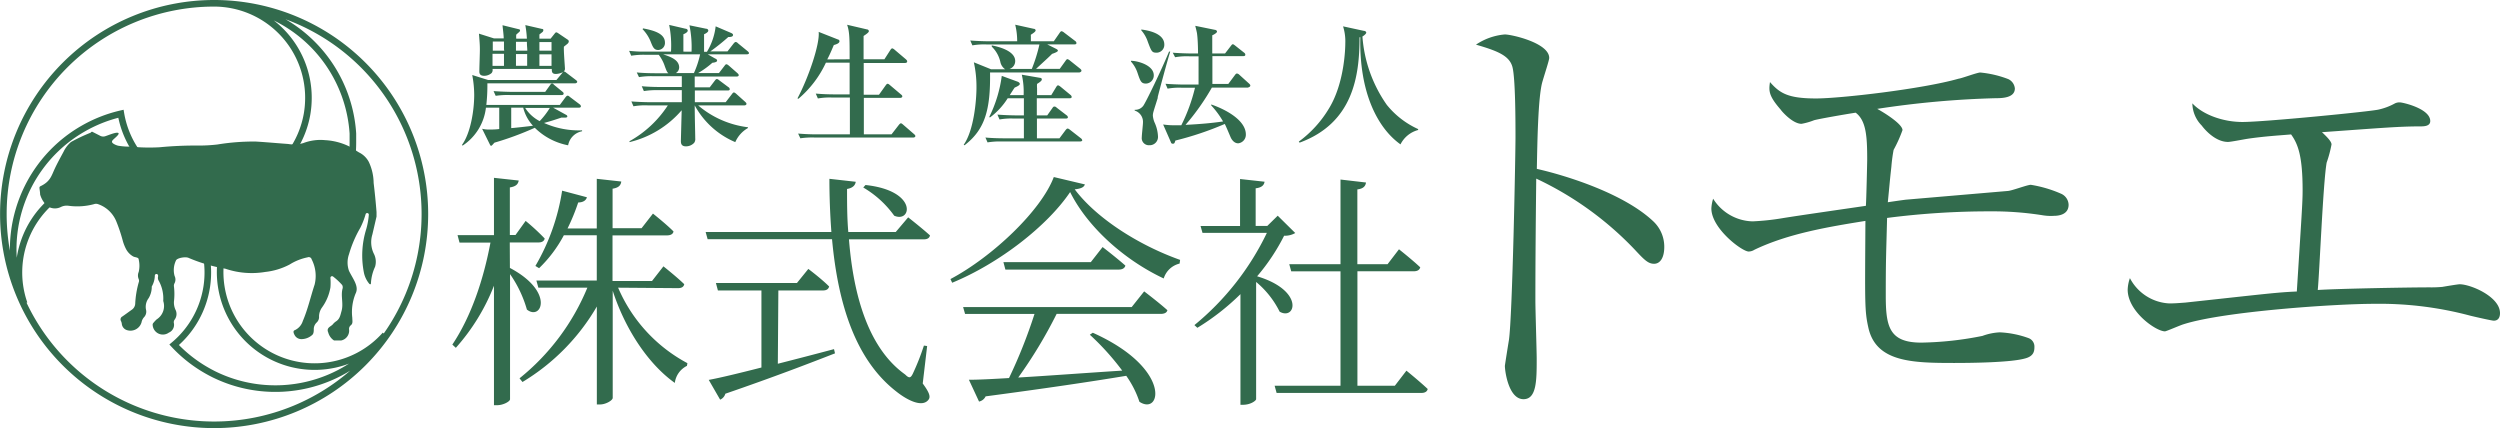 <svg xmlns="http://www.w3.org/2000/svg" viewBox="0 0 379.58 65"><defs><style>.cls-1{fill:#326b4d}</style></defs><g id="レイヤー_2" data-name="レイヤー 2"><g id="レイヤー_1-2" data-name="レイヤー 1"><path class="cls-1" d="M15.14 20.58a1 1 0 0 0 .78.12c.35-.09 1.63-.66 2-.53s-.45.75-.75 1.05-.15.48.14.65a2.37 2.37 0 0 0 .66.26 10.09 10.09 0 0 0 1.84.13 28.62 28.62 0 0 0 4.41.1 57 57 0 0 1 6.11-.26 24.21 24.21 0 0 0 2.67-.16 34.19 34.19 0 0 1 5.83-.45c1.64.1 3.28.25 4.92.37a5.11 5.11 0 0 0 2.29-.13 7.3 7.3 0 0 1 3.32-.45 9.43 9.43 0 0 1 4.29 1.29 9.64 9.64 0 0 0 .85.57 3.33 3.33 0 0 1 1.5 1.45 7.67 7.67 0 0 1 .73 3.18q.27 2.23.44 4.43v.68l-.63 2.71a4 4 0 0 0 .21 2.91 2.66 2.66 0 0 1 .2 2 6.77 6.77 0 0 0-.63 2.5c0 .06 0 .15-.09.16s-.15-.06-.2-.12a3.81 3.81 0 0 1-.78-1.66 13.43 13.43 0 0 1 .36-6.6 11 11 0 0 0 .39-2.19.25.25 0 0 0-.48-.09 11.62 11.62 0 0 1-.82 2.1 17.82 17.82 0 0 0-1.71 4 3.79 3.79 0 0 0 0 2.53c.6 1.23 1.56 2.35 1 3.44a7.4 7.4 0 0 0-.5 3.69c0 .46.14.85-.24 1.14a.69.69 0 0 0-.25.6 1.53 1.53 0 0 1-1.17 1.69h-.07a.25.25 0 0 1-.14 0h-.91a2.07 2.07 0 0 1-.87-1.2c-.35-.78.43-.89.72-1.28a2.12 2.12 0 0 1 .5-.44c.55-.38.62-.93.8-1.56.32-1.13-.16-2.3.16-3.42a.74.74 0 0 0-.07-.52A10 10 0 0 0 50.59 42a.25.25 0 0 0-.42.2 9.11 9.11 0 0 1 0 1.44 7.28 7.28 0 0 1-1.31 3.09 2.4 2.4 0 0 0-.42 1.3 1.13 1.13 0 0 1-.35.93 1.38 1.38 0 0 0-.45 1c0 .31 0 .71-.25.91a2.47 2.47 0 0 1-1.65.62 1.16 1.16 0 0 1-1-.6c-.12-.22-.32-.63 0-.75a2.27 2.27 0 0 0 1.24-1.41c.77-1.79 1.18-3.69 1.79-5.52a5.47 5.47 0 0 0-.45-3.83.45.45 0 0 0-.61-.31 8.21 8.21 0 0 0-2.75 1.1 10.3 10.3 0 0 1-3.69 1.12 12.41 12.41 0 0 1-6.05-.49 24.82 24.82 0 0 1-5.55-1.63c-.48-.25-1.81 0-1.95.38a3.34 3.34 0 0 0-.21 2.35 1.24 1.24 0 0 1 0 1.09.76.76 0 0 0-.1.49 9.74 9.74 0 0 1 0 2.31 2.68 2.68 0 0 0 .22 1.21 1.42 1.42 0 0 1-.13 1.55.66.66 0 0 0-.09.55 1.28 1.28 0 0 1-.77 1.4 1.55 1.55 0 0 1-2.46-1.15.43.43 0 0 1 .15-.37 4.2 4.2 0 0 1 .46-.49 2.4 2.4 0 0 0 1-2.77.91.91 0 0 1 0-.15 5.55 5.55 0 0 0-.67-2.91A.82.82 0 0 1 24 42a1.63 1.63 0 0 0 0-.2.25.25 0 0 0-.49 0 3.5 3.5 0 0 1-.47 1.71v.2a3.39 3.39 0 0 1-.47 1.56 2.17 2.17 0 0 0-.4 1.75 1.21 1.21 0 0 1-.27 1.11 1.6 1.6 0 0 0-.41.81 1.75 1.75 0 0 1-2.16 1.2 1.12 1.12 0 0 1-.84-1 1.22 1.22 0 0 0-.12-.39.5.5 0 0 1 .21-.7c.47-.32.92-.66 1.4-1a1.18 1.18 0 0 0 .55-.93 14.26 14.26 0 0 1 .53-3.24.65.65 0 0 0 0-.5 1.37 1.37 0 0 1 0-1.09 4.14 4.14 0 0 0 0-1.88c0-.37-.56-.31-.85-.48a2.77 2.77 0 0 1-1.06-1.09 6.4 6.4 0 0 1-.51-1.29 24.47 24.47 0 0 0-.94-2.83A4.61 4.61 0 0 0 14.9 31a.93.93 0 0 0-.64 0 9.77 9.77 0 0 1-3.87.24 2 2 0 0 0-1.13.18 2 2 0 0 1-2.09-.15 3.72 3.72 0 0 1-1.08-1.75c0-.35-.08-.69-.1-1a.25.25 0 0 1 .14-.24c1.51-.71 1.68-1.59 2.18-2.66.41-.88.89-1.74 1.35-2.6a4.47 4.47 0 0 1 1.12-1.46 26 26 0 0 1 3-1.42A.25.25 0 0 1 14 20z" id="Zh1LPE.tif"/><path d="M32.5.5zm.01 0a21.13 21.13 0 0 1 21.07 19.77v1.35a21.1 21.1 0 0 1-.93 6.22 14.34 14.34 0 1 0 5.84 23 21.13 21.13 0 0 1-26 6q-.6-.3-1.19-.64a21 21 0 0 1-4.86-3.85 14.34 14.34 0 1 0-22.77-6.27 21.13 21.13 0 0 1 7.75-25.81q.56-.37 1.15-.71a21.06 21.06 0 0 1 5.79-2.29 14.34 14.34 0 0 0 28.27 0 14.49 14.49 0 0 0 .2-2.43A14.34 14.34 0 0 0 32.51.5a32 32 0 1 0 32 32A32 32 0 0 0 32.5.5z" fill="none" stroke="#326b4d" stroke-miterlimit="10"/><path class="cls-1" d="M77.42 40.68c6.87 3.64 4.77 8.08 2.58 6.32a18 18 0 0 0-2.56-5.38v19c0 .34-1.05.9-1.92.9H75V43.38a31.14 31.14 0 0 1-5.79 9.43l-.53-.49c2.89-4.32 4.74-9.92 5.79-15.49h-4.7l-.3-1.13H75V27l3.76.41c-.11.56-.41.9-1.35 1.05v7.22h.86l1.54-2.14a33.67 33.67 0 0 1 2.89 2.67c-.07.41-.45.6-.9.6h-4.4zm16.43 3a23.41 23.41 0 0 0 10.52 11.46l-.07.41a3.34 3.34 0 0 0-1.84 2.59c-4.21-3-7.63-8.42-9.43-14v16.27c0 .38-1.05 1-1.92 1h-.49V46.54A32.34 32.34 0 0 1 79.33 58l-.45-.56a34.55 34.55 0 0 0 10.3-13.76h-7.44l-.3-1.09h9.17v-6.87h-5a19.82 19.82 0 0 1-3.76 5l-.56-.34a32.37 32.37 0 0 0 4.06-11.43l3.76 1c-.11.45-.56.79-1.32.79a30.88 30.88 0 0 1-1.62 3.95h4.44v-7.54l3.72.41c-.07.53-.34.94-1.32 1.09v6h4.4l1.73-2.22s2 1.58 3.12 2.71c-.07.41-.45.6-1 .6H93v6.92h6l1.73-2.22s2 1.58 3.16 2.71c-.08.41-.41.6-.94.6zm46.25 14.55c1.09 1.47 1.2 2.07.86 2.48-.94 1.2-3.2.07-4.89-1.28-6.13-4.77-8.83-13.15-9.74-23.11h-18.89l-.3-1.09h19.09c-.19-2.59-.3-5.3-.3-8.08l4 .45c-.07.49-.41.94-1.32 1.09 0 2.18 0 4.36.19 6.54h7.2l1.89-2.23s2.07 1.62 3.31 2.74c-.07.41-.41.6-.94.6H128.9c.68 8.64 3 16.58 8.53 20.52.6.6.83.56 1.16-.11a36.58 36.58 0 0 0 1.69-4.28l.49.07zm-22-3c2.67-.68 5.56-1.43 8.53-2.22l.15.64c-3.95 1.54-9.32 3.61-16.65 6.13a1.37 1.37 0 0 1-.79.9l-1.73-3c1.65-.3 4.55-1 8-1.88V44.1H109l-.3-1.13H121l1.73-2.14s2 1.5 3.16 2.67c-.11.41-.41.6-.94.6h-6.77zm13.31-27.14c8 .86 7 5.83 4.36 4.66a15.25 15.25 0 0 0-4.7-4.28zm33.31-.09c-.15.45-.6.64-1.54.75 3.27 4.36 9.66 8.46 16 10.71l-.08.56a3.33 3.33 0 0 0-2.41 2.26c-6.09-2.86-11.61-7.89-14.21-13.12-3.48 5.17-10.8 10.84-17.91 13.77l-.26-.56C150.66 39 158.07 32 160 26.88zm9 16.24s2.14 1.62 3.53 2.86c-.11.41-.49.56-1.05.56h-15.77a70.08 70.08 0 0 1-5.83 9.66c4.44-.26 10-.68 15.79-1.05a39.2 39.2 0 0 0-4.92-5.45l.45-.3C178 55.94 176.3 63.19 173 61a14.84 14.84 0 0 0-2-3.94c-5.19.86-12 1.88-21.35 3.12a1.43 1.43 0 0 1-1 .79l-1.54-3.31c1.47 0 3.57-.11 6.09-.26a77.07 77.07 0 0 0 3.87-9.73h-10.54l-.3-1.05h25.6zm-6.31-6.73s2.11 1.62 3.46 2.82c-.11.41-.49.6-1 .6h-17.22l-.3-1.13h13.27zm29.25-2.13a3.11 3.11 0 0 1-1.69.41 30.78 30.78 0 0 1-4.1 6.16c7.25 2.18 5.83 6.77 3.42 5.37a13.87 13.87 0 0 0-3.57-4.51V60.6c0 .23-.83.86-2 .86h-.38v-16.8a35.88 35.88 0 0 1-6.54 5.11l-.45-.41a41 41 0 0 0 11-14h-9.77l-.3-1.05h6v-7.13l3.72.41c-.07.53-.45.9-1.35 1v5.71h1.77l1.58-1.55zm16.88 20.9s2 1.62 3.23 2.78c-.08.41-.45.6-.94.6h-22l-.3-1.09h10V41.2h-7.48l-.3-1.09h7.78V27.26l3.87.45c-.07.56-.41.94-1.31 1.05v11.35h4.59l1.73-2.26s2 1.58 3.23 2.74c-.11.41-.45.6-1 .6h-8.54v17.38h5.68zM86.26 22.06a9.8 9.8 0 0 1-5.06-2.66 46.44 46.44 0 0 1-6.12 2.26c-.08.06-.4.48-.5.48s-.14-.08-.22-.24l-1.16-2.35a4.09 4.09 0 0 0 1 .12c.36 0 1.06 0 1.6-.08v-3.24h-2.02a8 8 0 0 1-3.54 5.76l-.1-.1C71.46 20.2 72 16.75 72 14.39a16.43 16.43 0 0 0-.3-3l2.42.76h10.36l1-1.2a2.73 2.73 0 0 1-1.08.28c-.62 0-.62-.38-.62-.76h-9a.72.72 0 0 1-.14.62 1.71 1.71 0 0 1-1.12.42c-.74 0-.74-.46-.74-.7 0-.5.08-2.72.08-3.16 0-.66 0-.84-.14-2.54l2.28.72h1.48c0-.52-.14-1.48-.18-2l2.44.6c.12 0 .22.08.22.2a.35.35 0 0 1-.12.22c-.08.08-.4.34-.46.42a4.23 4.23 0 0 0 0 .6H80a16.38 16.38 0 0 0-.24-2.06l2.52.58c.16 0 .22.08.22.2a.42.42 0 0 1-.14.28l-.46.36v.64h1.7l.64-.8c.08-.1.14-.16.24-.16a.91.91 0 0 1 .28.14l1.48 1a.31.31 0 0 1 .12.24.51.51 0 0 1-.12.28c-.08.1-.54.44-.62.52-.06.54.16 3.1.16 3.38a.51.51 0 0 1-.22.4c.16-.06.3.08.46.2l1.42 1.08c.12.1.2.16.2.28s-.18.22-.3.22H74a26.64 26.64 0 0 1-.16 3.28H85l.86-1.16c.1-.12.2-.24.32-.24s.2.06.36.2l1.46 1.1a.43.43 0 0 1 .2.3c0 .18-.18.22-.32.22h-3.9l2 1.1a.27.27 0 0 1 .16.22c0 .22-.32.2-.88.18-1.22.4-1.36.46-2.66.82a13 13 0 0 0 5.78 1.12v.14a2.65 2.65 0 0 0-2.12 2.13zM76.52 7.47V6.31h-1.7v1.38h1.74zm0 .7h-1.74V10h1.74zm8.8 6.26h-7.9a12.25 12.25 0 0 0-2.16.12l-.32-.72c1.22.1 2.62.12 2.84.12h5l.72-1c.1-.14.18-.26.3-.26s.14 0 .36.22l1.22 1c.1.08.2.16.2.3s-.12.22-.26.22zm-5.88 1.92h-1.82v3.1c.2 0 2.58-.26 3.3-.36a6.3 6.3 0 0 1-1.48-2.74zm.6-10h-1.7v1.34h1.72c0-.42-.06-.69-.06-1.38zm0 1.86h-1.7v1.78h1.7zm-.3 8.18a5.76 5.76 0 0 0 2.2 2 11.63 11.63 0 0 0 1.54-2zm4-10H81.9v1.3h1.84zm0 1.86H81.9V10h1.84zm29.66 0h-5.94l1.16.66c.08 0 .26.14.26.3s-.26.28-.72.32a13.16 13.16 0 0 1-2.16 1.56h3.16L110 10c.12-.16.18-.24.3-.24s.28.14.36.2l1.3 1.14c.1.1.2.18.2.32s-.16.2-.3.2h-6.38v1.64h2.28l.76-1c.14-.18.22-.26.32-.26s.2.06.4.22l1.34 1a.4.4 0 0 1 .22.32c0 .18-.18.2-.3.2h-5v1.78h4.68l.94-1.22c.12-.16.2-.26.3-.26s.2.06.38.22l1.36 1.22c.1.1.18.18.18.3s-.16.22-.3.22H106a14.32 14.32 0 0 0 7.56 3.32v.12a4.55 4.55 0 0 0-1.92 2.14 12.57 12.57 0 0 1-6.16-5.58c0 1.64.08 4.38.08 5a1 1 0 0 1-.16.68 1.69 1.69 0 0 1-1.26.54c-.76 0-.76-.54-.76-.84 0-.06.1-3.9.12-4.64a15.09 15.09 0 0 1-7.92 4.84v-.14A16.58 16.58 0 0 0 101.4 16h-3.06a10 10 0 0 0-2.16.14l-.32-.74c1.2.1 2.62.12 2.84.12h4.82v-1.83h-3.6a11.68 11.68 0 0 0-2.16.14l-.32-.74c1.22.12 2.62.12 2.84.12h3.24v-1.64h-4.34a11.46 11.46 0 0 0-2.16.14l-.34-.71c1.22.12 2.64.12 2.86.12h1.94c-.2-.18-.24-.26-.52-1a6 6 0 0 0-.94-1.8H98a11.63 11.63 0 0 0-2.16.14l-.32-.74c.78.08 1.5.12 2 .12h4.36a15.92 15.92 0 0 0-.28-4.06l2.48.58c.14 0 .34.1.34.3s-.34.42-.66.54v2.64H105a16.63 16.63 0 0 0-.32-4l2.52.52c.2 0 .34.12.34.3s-.3.4-.64.54v2.66h.44A9.6 9.6 0 0 0 108.66 4L111 5c.18.08.3.18.3.3 0 .34-.54.32-.72.32a31.43 31.43 0 0 1-2.72 2.18h2.6l.9-1.16c.1-.12.22-.26.32-.26s.18 0 .4.22l1.42 1.16c.16.14.22.22.22.32s-.18.17-.32.17zm-13.46-.66c-.64 0-.82-.44-1.16-1.3a5.84 5.84 0 0 0-1.22-1.86l.08-.12c1.84.34 3.32.86 3.32 2.16a1.06 1.06 0 0 1-1.02 1.12zm.74.66c1 .34 2.44.78 2.44 2a1 1 0 0 1-.5.84h2.74a13.89 13.89 0 0 0 .94-2.84zM129 9c0-3.14 0-4.12-.38-5.24l3 .7c.12 0 .3.1.3.28s-.4.46-.8.72V9h3.16l.9-1.4c.08-.12.18-.26.3-.26a.91.91 0 0 1 .36.22l1.7 1.44c.08.08.2.18.2.32s-.12.24-.3.24h-6.3v4.82h2.32l1-1.4c.08-.1.18-.26.3-.26s.22.08.36.2l1.68 1.42c.1.08.2.16.2.3s-.18.22-.3.22h-5.54v5.54h4.2l1.1-1.42c.1-.12.22-.26.32-.26s.2.08.36.22l1.64 1.42c.08.08.2.16.2.3s-.16.22-.3.22h-15a12.08 12.08 0 0 0-2.16.12l-.34-.72c1 .08 1.9.12 2.86.12h5v-5.59h-2.68a10.26 10.26 0 0 0-2.18.14l-.32-.74c.94.08 1.9.12 2.86.12H129V9.51h-3.6a16 16 0 0 1-4.18 5.49l-.14-.06c1.7-3.2 3.42-8.28 3.22-10.1L127.24 6c.08 0 .22.1.22.26 0 .34-.58.5-.86.58-.52 1.24-.8 1.82-1 2.18zm34.86 2h-13.54c.08 5.66-.76 8.66-3.88 11.06l-.12-.08c1.54-2.18 1.94-6.7 1.94-8.74a17.08 17.08 0 0 0-.4-3.78l2.62 1.06h2.14a1.79 1.79 0 0 1-.74-1.14 4.65 4.65 0 0 0-1.3-2.3v-.19c.7.14 3.56.72 3.56 2.38a1.24 1.24 0 0 1-.88 1.2h3.4a24.07 24.07 0 0 0 1.16-3.72h-8a10.14 10.14 0 0 0-2.18.14l-.32-.74c1.22.1 2.62.12 2.86.12h4.26a10.27 10.27 0 0 0-.3-2.52l2.8.62c.16 0 .3.1.3.26s-.36.42-.72.64a1.14 1.14 0 0 0 0 .26v.74H160l.88-1.27c.1-.16.2-.26.3-.26a.87.87 0 0 1 .38.2l1.68 1.28a.43.43 0 0 1 .2.3c0 .16-.1.22-.3.22H159l1.28.64c.2.1.34.18.34.32s-.4.32-.88.48c-.46.46-.66.64-2.44 2.28h3.6l.88-1.22c.12-.18.2-.26.3-.26a1 1 0 0 1 .38.22l1.54 1.23c.14.12.2.2.2.32s-.2.25-.34.25zm.14 10.48h-11.9a11.63 11.63 0 0 0-2.16.14l-.32-.74c1.22.12 2.62.12 2.84.12h3v-3h-1.54a10 10 0 0 0-2.16.14l-.32-.74c1.22.1 2.62.12 2.84.12h1.18v-2.6H153a10.65 10.65 0 0 1-2.7 2.92l-.1-.08a19.8 19.8 0 0 0 1.9-6.24l2.46.9c.12.06.28.18.28.32s-.18.3-.78.56c-.08.1-.66 1-.74 1.14h2.1a11.62 11.62 0 0 0-.28-3.1l2.78.48c.16 0 .26.1.26.24s-.1.3-.72.68a3.31 3.31 0 0 0 0 .64v1.06h2.16l.74-1.22c.1-.16.18-.26.28-.26s.22.08.4.22l1.48 1.22a.47.47 0 0 1 .2.32c0 .12-.12.2-.3.2h-5v2.6H159l.78-1.1c.12-.18.18-.24.3-.24s.18 0 .4.2l1.46 1.12a.41.41 0 0 1 .2.32c0 .12-.14.18-.3.18h-4.4v3h3.42l.94-1.26c.12-.14.2-.22.3-.22s.2.06.38.2l1.64 1.28a.48.48 0 0 1 .2.3c0 .12-.18.18-.32.18zm10-8.79c-.74 0-.86-.36-1.28-1.6a4.79 4.79 0 0 0-1-1.74v-.12c1 0 3.46.66 3.46 2.2a1.23 1.23 0 0 1-1.18 1.26zm1.8 2.12c-.1.34-.6 1.88-.68 2.2a2.21 2.21 0 0 0-.08.54 3.48 3.48 0 0 0 .24 1 5.64 5.64 0 0 1 .54 2.16 1.26 1.26 0 0 1-1.32 1.34 1.08 1.08 0 0 1-1.14-1.22c0-.36.18-1.9.18-2.22a1.79 1.79 0 0 0-1.26-1.82v-.12a1.52 1.52 0 0 0 1.3-.6c.4-.54 2.76-5.42 3.92-8.24h.18c-.38 1.17-1.68 6-1.92 6.98zM175.64 8c-.74 0-.8-.16-1.36-1.64a5.06 5.06 0 0 0-1-1.76v-.12c.62.08 3.5.44 3.5 2.28A1.19 1.19 0 0 1 175.64 8zm13.9 5.3H184a35.32 35.32 0 0 1-4 5.66c1.9-.1 3.8-.24 5.7-.52a13.54 13.54 0 0 0-1.8-2.44v-.14c2.38.82 5.26 2.46 5.26 4.56a1.31 1.31 0 0 1-1.16 1.34c-.74 0-1.1-.8-1.16-.94-.14-.32-.72-1.72-.88-2a47.89 47.89 0 0 1-7.5 2.52c-.12.38-.14.48-.38.48s-.26-.12-.34-.32l-1.14-2.6a11.16 11.16 0 0 0 1.68.12h1.08a26.46 26.46 0 0 0 2.08-5.7h-2a10.05 10.05 0 0 0-2.16.14l-.32-.74c1.22.1 2.62.12 2.84.12h2.18V8.55h-1.4a10.09 10.09 0 0 0-2.16.14l-.36-.69c1.2.1 2.62.12 2.84.12h1c0-1.14-.06-2.36-.14-2.92 0-.2-.24-1.1-.28-1.28l2.94.6c.1 0 .36.08.36.28s-.52.48-.72.56v2.76H186l.88-1.14c.14-.18.2-.26.3-.26s.2.08.38.22L188.9 8a.39.39 0 0 1 .18.3c0 .2-.18.22-.3.22h-4.7v4.22h2.42l1-1.34c.08-.12.2-.24.3-.24a.64.64 0 0 1 .38.2l1.48 1.34c.1.1.18.18.18.3s-.16.25-.3.25zm23.1 8.62c-3.46-2.46-6.28-7.84-6.1-16.26h-.12c0 5.8-.92 13-9.1 16l-.12-.16a17.09 17.09 0 0 0 4.56-5c2.4-3.88 2.5-9.28 2.5-9.94a7.59 7.59 0 0 0-.34-2.56l3.14.68c.16 0 .38.1.38.28s-.42.5-.58.58a20.67 20.67 0 0 0 3.7 10.38 13 13 0 0 0 4.76 3.68v.14a4.2 4.2 0 0 0-2.68 2.18zm38.43 11.73a5.29 5.29 0 0 1 1.62 3.84c0 1.62-.61 2.56-1.55 2.56s-1.55-.67-3-2.22a49.74 49.74 0 0 0-14.89-10.71c-.07 6.13-.13 12.4-.13 18.53 0 1.42.2 7.61.2 8.83 0 3.23 0 6.13-2 6.13-2.29 0-2.83-4.31-2.83-5.05 0-.13.54-3.5.61-3.91.54-3.64 1-28.23 1-30.79 0-2.09 0-9-.47-10.71s-2.29-2.43-5.53-3.37a9.23 9.23 0 0 1 4.38-1.55c1 0 6.74 1.28 6.74 3.57 0 .34-.67 2.36-1 3.5-.74 2.29-.81 10.38-.88 13.34 5 1.14 13.42 3.9 17.73 8.01zM304.78 29c.61 0 3-.94 3.57-.94a18.74 18.74 0 0 1 4.58 1.35 1.89 1.89 0 0 1 1.15 1.68c0 1.42-1.35 1.68-2.22 1.68a7.37 7.37 0 0 1-1.62-.07 48.73 48.73 0 0 0-8.09-.61 121 121 0 0 0-15.63 1c-.13 5.39-.2 5.93-.2 11.72 0 4.72.47 7.21 5.39 7.21A50.46 50.46 0 0 0 301 51a8.82 8.82 0 0 1 2.63-.54 14.66 14.66 0 0 1 4.38.88 1.37 1.37 0 0 1 .88 1.35c0 .67-.13 1.42-1.48 1.75-2.22.61-8.22.67-10.71.67-6.33 0-11.79-.13-13-5.26-.61-2.7-.54-3.71-.47-16.31-5.46.88-11.66 1.89-16.85 4.38a1.69 1.69 0 0 1-.88.27c-1 0-5.66-3.5-5.66-6.54a5.85 5.85 0 0 1 .27-1.48 7.26 7.26 0 0 0 6 3.44 37.08 37.08 0 0 0 4.45-.47c2-.34 10.92-1.62 12.74-1.89.07-.81.2-6.67.2-7 0-3.44-.13-5.93-1.75-7.14-1.75.27-5.59.94-6.33 1.15a9.93 9.93 0 0 1-1.89.54c-1.35 0-3-1.89-3.17-2.16-1.82-2.09-1.82-2.83-1.62-4.18 1.48 1.68 2.7 2.49 7 2.49 3.64 0 16.1-1.42 21.63-3 .54-.07 2.83-.94 3.3-.94a16 16 0 0 1 4.25 1 1.74 1.74 0 0 1 1 1.42c0 1.42-1.89 1.48-2.9 1.48a142.44 142.44 0 0 0-18 1.62c1 .54 3.84 2.29 3.84 3.23a20.66 20.66 0 0 1-1.35 3 24 24 0 0 0-.34 2.56c-.27 2.43-.27 2.7-.54 5.39.4-.07 2.7-.4 2.83-.4zM354 21.93a18.5 18.5 0 0 1-.74 2.76c-.54 3-1.08 16.58-1.35 19.34 3-.2 13.75-.4 16.91-.4a19 19 0 0 0 2-.07c.4-.07 2.36-.4 2.63-.4 1.68 0 6.13 1.89 6.13 4.38 0 .74-.34 1.15-.94 1.15-.27 0-2.36-.47-3.5-.74a53.36 53.36 0 0 0-14.69-1.82c-5.86 0-22.84 1.15-28.91 3.1-.47.13-2.63 1.08-2.83 1.08-1.35 0-5.66-3-5.66-6.33a5.73 5.73 0 0 1 .34-1.75 7.13 7.13 0 0 0 6 3.84c.81 0 1.62-.07 2.43-.13 12.47-1.35 13.88-1.55 16.91-1.68.74-11.72.88-13.54.88-15.36 0-5.12-.67-7-1.75-8.49-1.42.13-4 .27-6.67.67-.47.07-2.49.47-2.9.47-2 0-3.64-2-4-2.49a4.89 4.89 0 0 1-1.42-3.37c1.55 1.68 4.58 2.83 7.61 2.83 3.37 0 19.74-1.62 20.69-1.89a9.23 9.23 0 0 0 2.36-.88 1.5 1.5 0 0 1 .88-.2c.4 0 4.58.94 4.58 2.83 0 .81-1 .81-1.55.81-3.3 0-6.27.27-14.89.88.69.65 1.45 1.39 1.45 1.86z"/></g></g></svg>